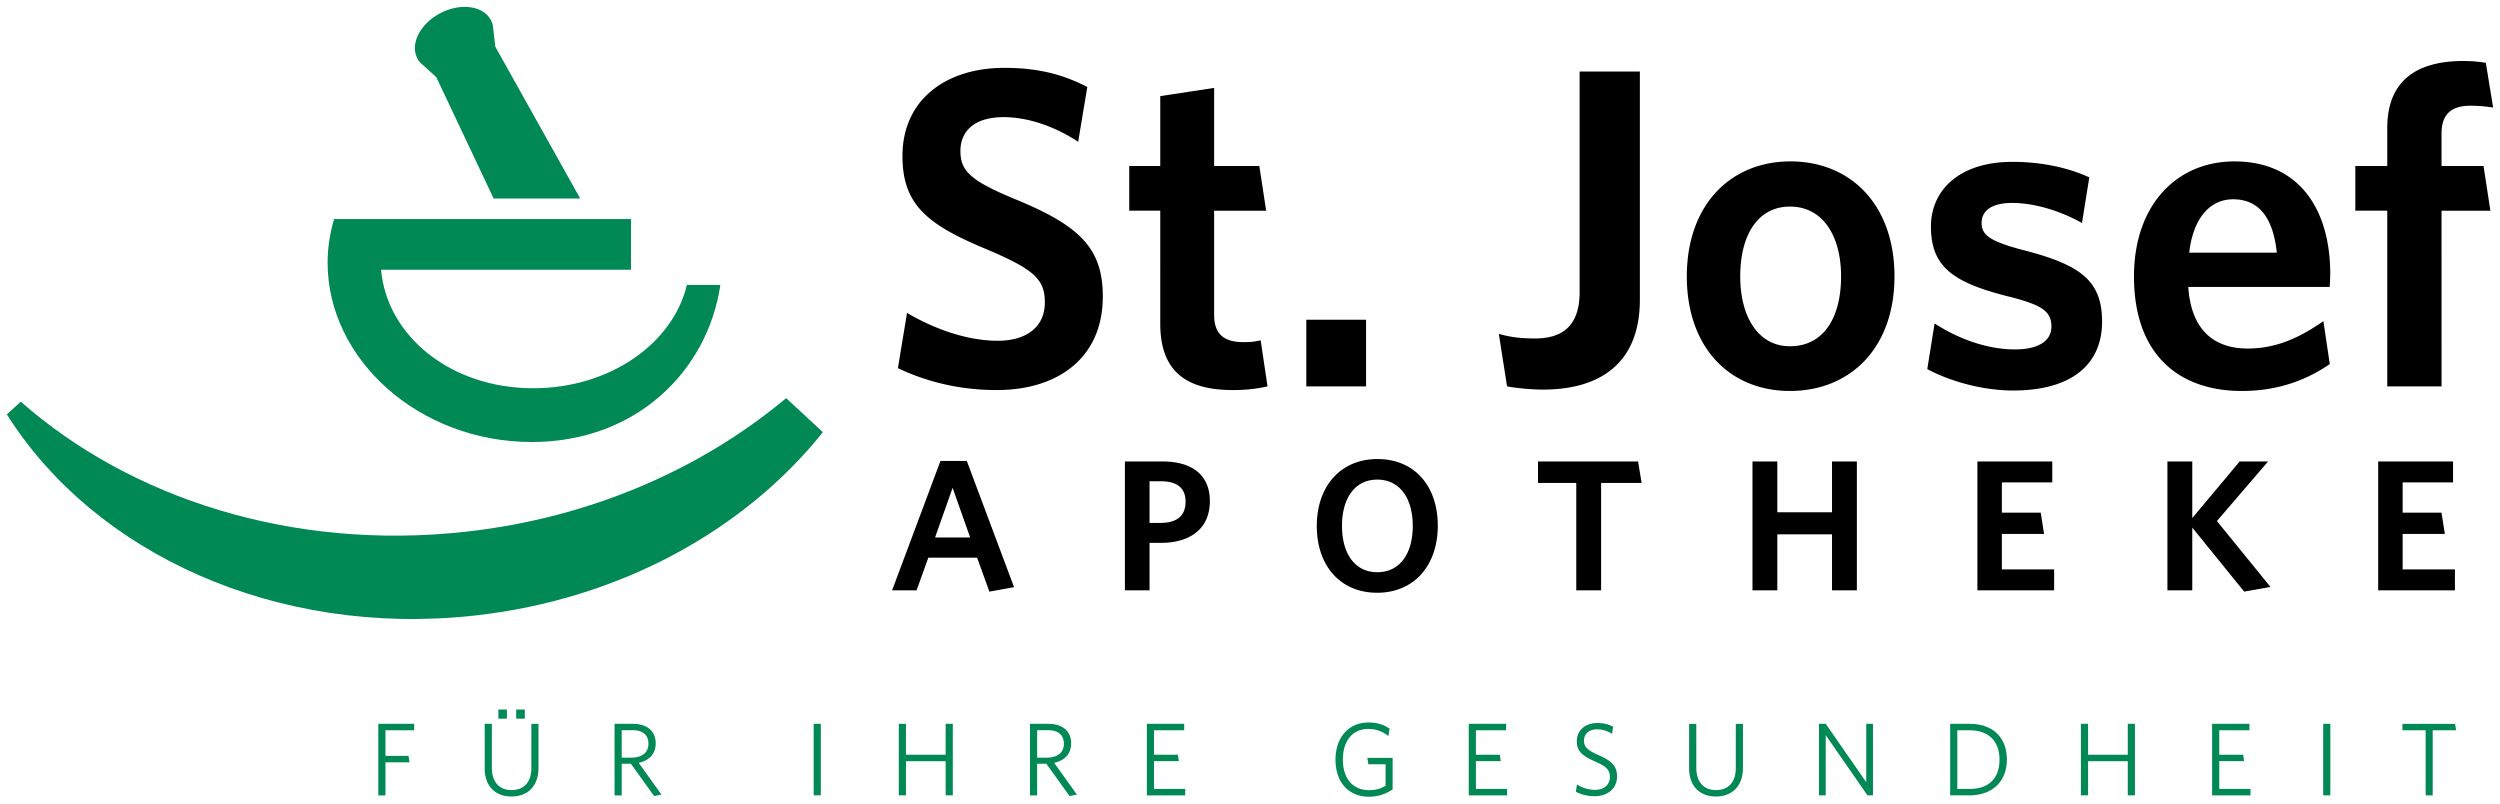 <svg xmlns="http://www.w3.org/2000/svg" width="364" height="117"><path d="M100.01 41.484c-2.039 8.569-11.273 15.045-22.368 15.045-12.027 0-21.306-7.612-22.159-17.253h36.393V31.9H48.644c-.602 2.028-.945 4.142-.945 6.332 0 14.133 13.342 26.125 29.74 26.125 15.119 0 25.584-10.271 27.447-22.872h-4.876z" fill="#085"/><path d="M145.153 56.792c-5.582 0-10.365-1.264-14.418-3.19l1.329-8.04c3.854 2.26 8.638 4.054 13.222 4.054 4.054 0 6.845-1.927 6.845-5.581 0-3.39-1.596-4.785-8.24-7.643-8.904-3.654-12.493-6.578-12.493-13.688 0-8.105 6.246-12.824 14.818-12.824 5.183 0 8.772 1.063 12.094 2.792l-1.33 7.974c-3.322-2.194-7.241-3.589-10.831-3.589-4.385 0-6.312 2.126-6.312 4.917 0 2.924 1.463 4.319 7.842 6.976 9.436 3.854 12.891 7.11 12.891 14.221 0 8.968-6.578 13.621-15.417 13.621zm34.347 0c-6.312 0-10.565-2.326-10.565-9.636V30.677h-4.518v-6.512h4.518V13.999l7.842-1.196v11.363h6.578l.997 6.512h-7.575v15.149c0 2.593 1.196 3.987 4.252 3.987.931 0 1.793-.066 2.524-.266l.998 6.711c-1.262.266-2.724.533-5.051.533zm10.697-.533v-9.701h8.704v9.701h-8.704zm34.479.465c-2.06 0-4.118-.266-5.249-.465l-1.196-7.641c1.463.397 2.857.663 5.25.663 4.053 0 6.512-1.859 6.512-6.777V10.411h8.771v33.224c0 9.302-5.847 13.089-14.088 13.089zm35.944.2c-8.705 0-15.018-6.246-15.018-16.679S251.981 23.5 260.686 23.5c8.771 0 15.15 6.312 15.15 16.745s-6.445 16.679-15.216 16.679zm0-26.845c-4.718 0-7.242 4.186-7.242 10.167 0 5.847 2.591 10.167 7.242 10.167 4.917 0 7.441-4.187 7.441-10.167 0-5.915-2.656-10.167-7.441-10.167zm32.486 26.779c-4.65 0-9.436-1.463-12.492-3.123l1.063-6.646c3.455 2.259 7.708 3.788 11.694 3.788 3.457 0 5.316-1.263 5.316-3.322 0-2.259-1.395-3.189-6.512-4.452-7.773-1.993-11.029-4.252-11.029-10.101 0-5.515 4.385-9.436 11.828-9.436 4.186 0 8.039.798 11.229 2.259l-1.064 6.646c-3.189-1.794-6.975-2.924-10.164-2.924-2.991 0-4.453 1.13-4.453 2.924 0 1.727 1.196 2.657 5.98 3.919 8.305 2.126 11.561 4.385 11.561 10.433 0 6.313-4.518 10.035-12.957 10.035zm46.111-15.085h-20.6c.398 6.246 3.721 8.972 8.639 8.972 4.119 0 7.508-1.529 11.029-3.987l.932 6.246c-3.455 2.392-7.643 3.921-12.824 3.921-8.971 0-15.684-5.116-15.684-16.679 0-10.433 6.246-16.745 14.619-16.745 9.635 0 13.955 7.243 13.955 16.347.001.663-.066 1.461-.066 1.925zm-14.088-12.758c-3.189 0-5.781 2.526-6.379 7.775h12.758c-.531-4.983-2.525-7.775-6.379-7.775zm34.549-13.62c-2.725 0-4.188 1.196-4.188 4.052v4.719h6.113l.998 6.512h-7.111V56.26h-7.906V30.677h-4.652v-6.512h4.652V18.65c0-7.11 4.518-9.769 11.096-9.769 1.396 0 2.459.134 3.256.267L363 15.66a20.934 20.934 0 00-3.322-.265zM144.056 86.141l-1.794-4.948h-7.096l-1.713 4.759h-3.561l7.041-18.841h3.833l6.879 18.379-3.589.651zM138.7 71.026l-2.555 7.231h5.111l-2.556-7.231zm30.278 8.019h-1.604v6.906h-3.589v-18.76h5.491c4.295 0 6.879 1.984 6.879 5.764-.001 4.051-2.882 6.09-7.177 6.09zm.107-8.97h-1.712v6.062h1.576c2.311 0 3.67-.951 3.67-3.1.001-1.956-1.223-2.962-3.534-2.962zm31.42 16.23c-5.327 0-8.78-3.915-8.78-9.707 0-5.817 3.479-9.76 8.835-9.76 5.384 0 8.782 3.914 8.782 9.707 0 5.79-3.453 9.76-8.837 9.76zm.029-16.475c-3.209 0-5.139 2.637-5.139 6.742 0 4.104 1.93 6.743 5.139 6.743 3.234 0 5.165-2.639 5.165-6.743 0-4.106-1.956-6.742-5.165-6.742zm32.588.488v15.634h-3.617V70.318h-5.572v-3.126h14.571l.517 3.126h-5.899zm33.62 15.634v-8.156h-7.966v8.156h-3.615v-18.76h3.615v7.395h7.966v-7.395h3.616v18.76h-3.616zm21.169 0v-18.76h10.9v3.045h-7.34v4.404h5.656l.488 3.1h-6.145v5.166h7.613v3.045h-11.172zm38.843.189l-7.559-9.325v9.136h-3.617v-18.76h3.617v8.238l6.904-8.238h4.133l-7.449 8.674 7.803 9.596-3.832.679zm19.51-.189v-18.76h10.902v3.045h-7.34v4.404h5.654l.49 3.1h-6.145v5.166h7.613v3.045h-11.174z"/><path d="M56.123 106.327v3.728h3.351l.151.936h-3.501v4.814h-1.041V105.39h5.221v.937h-4.181zm18.344 9.643c-2.445 0-3.894-1.631-3.894-4.06v-6.521h1.041v6.384c0 1.932.951 3.26 2.868 3.26 1.872 0 2.883-1.222 2.883-3.199v-6.444h1.041v6.444c0 2.52-1.494 4.136-3.939 4.136zm-1.901-11.333v-1.329h1.237v1.329h-1.237zm2.595 0v-1.329h1.253v1.329h-1.253zm21.138 11.046l-1.057.227-3.38-4.708h-1.343v4.603h-1.041V105.39h2.656c2.037 0 3.335 1.026 3.335 2.838 0 1.614-1.041 2.536-2.475 2.837l3.305 4.618zm-4.211-9.371h-1.569v3.999h1.389c1.539 0 2.504-.694 2.504-2.023.001-1.267-.814-1.976-2.324-1.976zm26.381 9.492V105.39h1.042v10.414h-1.042zm19.218 0v-4.979h-5.78v4.979h-1.041V105.39h1.041v4.498h5.78v-4.498h1.041v10.414h-1.041zm19.101-.121l-1.057.227-3.38-4.708h-1.343v4.603h-1.041V105.39h2.656c2.037 0 3.334 1.026 3.334 2.838 0 1.614-1.041 2.536-2.475 2.837l3.306 4.618zm-4.211-9.371h-1.569v3.999h1.389c1.539 0 2.505-.694 2.505-2.023-.001-1.267-.816-1.976-2.325-1.976zm14.406 9.492V105.39h5.433v.937h-4.392v3.562h3.471l.151.937h-3.622v4.043h4.543v.937h-5.584zm32.355.196c-3.078 0-4.889-2.203-4.889-5.389 0-3.198 1.887-5.417 4.799-5.417 1.283 0 2.279.331 3.078.905l-.18 1.071c-.77-.619-1.721-1.041-2.914-1.041-2.323 0-3.711 1.78-3.711 4.467s1.388 4.452 3.832 4.452c.98 0 1.69-.226 2.385-.649v-3.123h-2.506l-.15-.937h3.683v4.604c-.966.634-2.083 1.057-3.427 1.057zm14.514-.196V105.39h5.434v.937h-4.393v3.562h3.472l.151.937h-3.623v4.043h4.543v.937h-5.584zm18.359.12c-1.162 0-2.098-.287-2.761-.648l.15-1.057c.634.408 1.6.785 2.656.785 1.222 0 2.143-.694 2.143-1.871 0-1.026-.513-1.539-2.098-2.233-1.992-.876-2.716-1.54-2.716-3.019 0-1.569 1.268-2.611 2.988-2.611.98 0 1.75.227 2.293.544l-.15 1.041a3.872 3.872 0 00-2.188-.664c-1.223 0-1.901.725-1.901 1.63 0 .951.498 1.403 2.098 2.113 1.932.845 2.717 1.6 2.717 3.123 0 1.781-1.404 2.867-3.231 2.867zm17.622.046c-2.445 0-3.894-1.631-3.894-4.06v-6.521h1.041v6.384c0 1.932.951 3.26 2.868 3.26 1.871 0 2.883-1.222 2.883-3.199v-6.444h1.041v6.444c0 2.52-1.494 4.136-3.939 4.136zm22.072-.166l-6.08-8.769v8.769h-.981V105.39h.981l5.9 8.497v-8.497h.98v10.414h-.8zm14.831 0h-2.792V105.39h2.837c3.472 0 5.419 2.099 5.419 5.192 0 3.201-2.114 5.222-5.464 5.222zm.06-9.477h-1.812v8.541h1.812c2.642 0 4.331-1.419 4.331-4.271 0-2.805-1.736-4.27-4.331-4.27zm23.009 9.477v-4.979h-5.779v4.979h-1.041V105.39h1.041v4.498h5.779v-4.498h1.041v10.414h-1.041zm12.279 0V105.39h5.434v.937h-4.393v3.562h3.473l.15.937h-3.623v4.043h4.543v.937h-5.584zm16.172 0V105.39h1.043v10.414h-1.043zm15.946-9.477v9.478h-1.027v-9.478h-3.381v-.937h7.666l.152.937h-3.41z" fill="#085"/><path d="M61.222 9.146l2.303 2.086 8.352 17.673h12.6L72.12 6.805l-.36-3.087c-.031-.27-.148-.525-.275-.771C70.403.843 67.108.371 64.153 1.894c-2.955 1.521-4.482 4.478-3.4 6.58.126.247.267.488.469.672z" fill-rule="evenodd" clip-rule="evenodd" fill="#085"/><path d="M114.464 57.967c-12.305 10.303-28.461 17.44-46.675 19.455-25.221 2.79-48.755-4.841-64.765-18.94L1 60.335C13.699 80.533 40.164 92.828 69.139 89.62c21.256-2.352 39.372-12.55 50.67-26.693l-5.345-4.96z" fill="#085"/></svg>